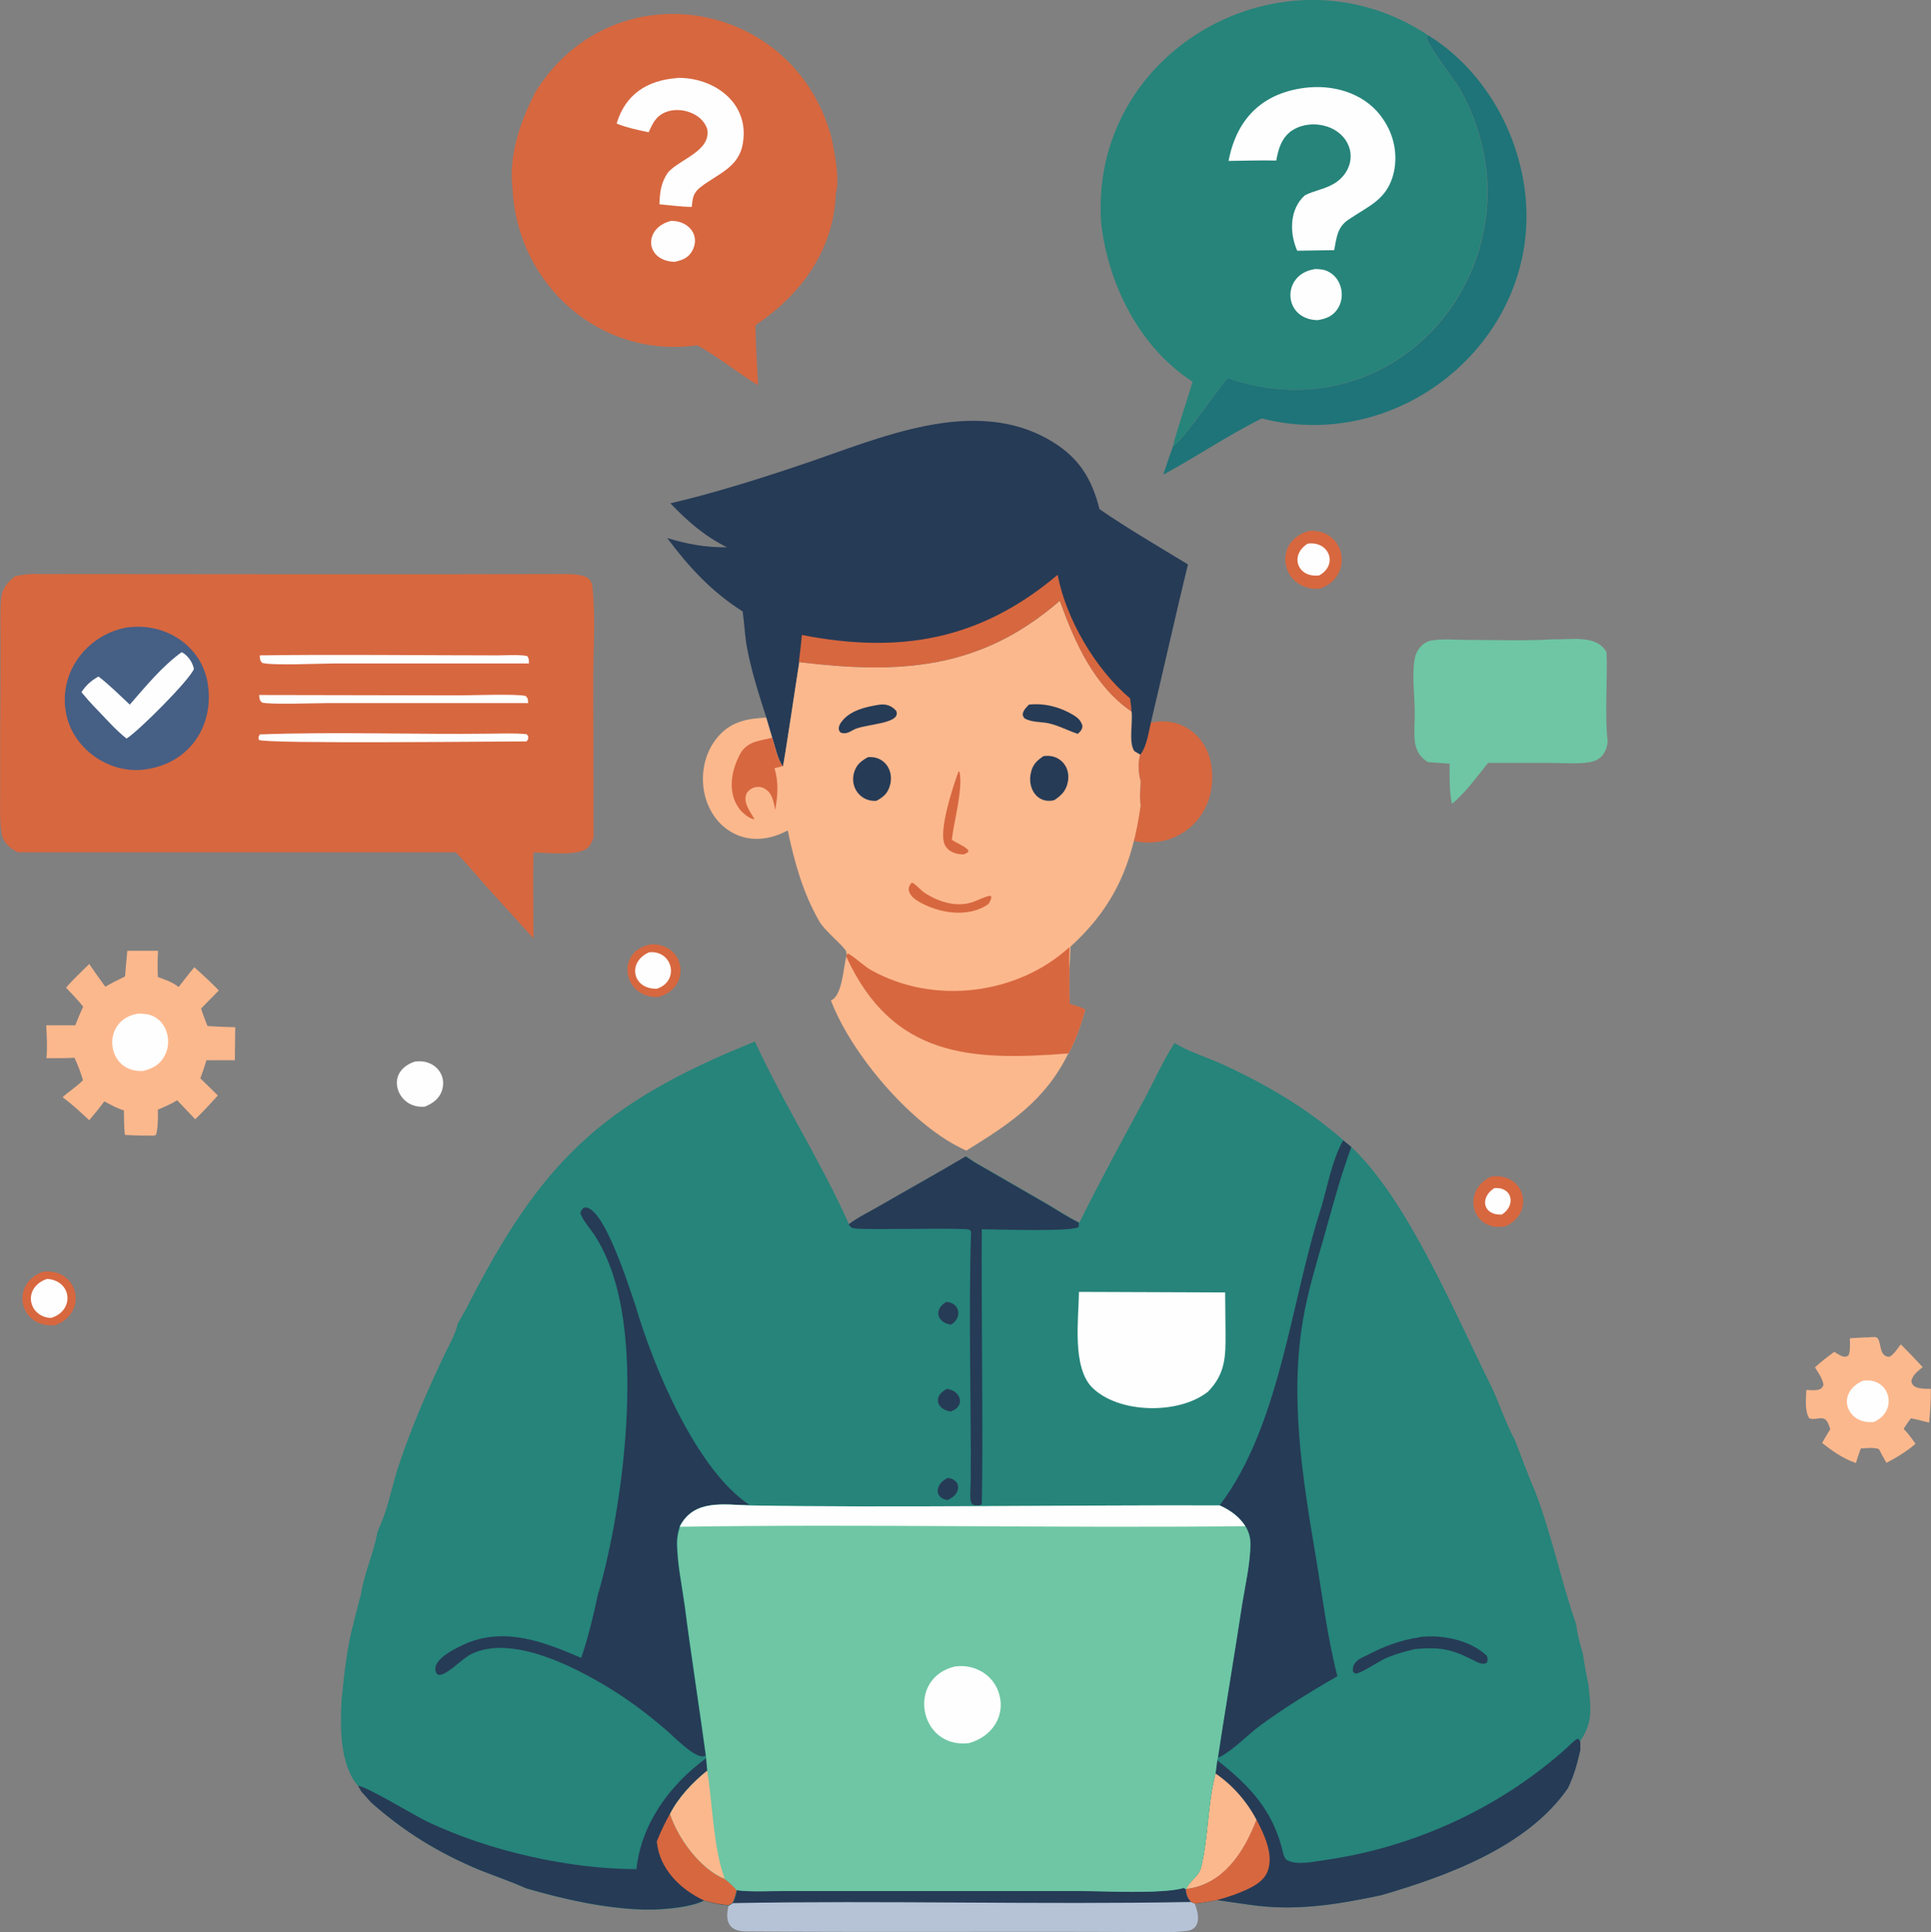 <?xml version="1.0" encoding="UTF-8"?>
<svg id="a" data-name="Layer 1" xmlns="http://www.w3.org/2000/svg" viewBox="0 0 1023.7 1024.3">
  <rect x="0" y="0" width="1023.7" height="1024.3" fill="#808080" stroke="none"/>
  <defs>
    <style>
      .b {
        fill: #fefefe;
      }

      .b, .c, .d, .e, .f, .g, .h, .i, .j {
        stroke-width: 0px;
      }

      .c {
        fill: #26847a;
      }

      .d {
        fill: #6ec6a4;
      }

      .e {
        fill: #fcb88d;
      }

      .f {
        fill: #d7673f;
      }

      .g {
        fill: #465f85;
      }

      .h {
        fill: #1e7478;
      }

      .i {
        fill: #263b56;
      }

      .j {
        fill: #b6c3d7;
      }
    </style>
  </defs>
  <path class="f" d="M790.5,623.7c17.6-2.5,23.8,18.9,7.7,26.3-18,3.5-23.7-19-7.7-26.3Z"/>
  <path class="b" d="M792.2,629.8c9.6-.8,11.6,9.2,4,14-9.9.6-12-8.9-4-14Z"/>
  <path class="f" d="M345.7,500.5c18.4.3,20.6,23.5,3.2,28-19.1.6-22.9-25.1-3.2-28Z"/>
  <path class="b" d="M344.1,504.8c12.5-1.3,16.4,15.2,4.2,19.3-13,.4-16-14.1-4.2-19.3Z"/>
  <path class="f" d="M22.7,674.1c18.8-2.2,24.4,21.6,6.7,28.3-18.9,2-24.6-21.5-6.7-28.3Z"/>
  <path class="b" d="M25.1,677.9c13.2,1.1,14.5,16.9,2,20.7-4.4,0-8.6-2.7-10.1-6.8-2.3-6.4,2-12.1,8.1-13.9Z"/>
  <path class="f" d="M694.2,281.4c19.6-1.1,23.8,24.9,5.2,30.7-20.3,1.1-25.4-25.4-5.2-30.7Z"/>
  <path class="b" d="M693.2,288.2c11.2-1.7,16.5,11,6.2,16.8-11.4,1.5-16-10.5-6.2-16.8Z"/>
  <path class="f" d="M610,383.1c15.6-3.6,29.5,6.5,32.1,22.1,4.3,25.2-15.5,45.7-41,40.6,1.5-6.2,2.5-12.6,3.6-18.9-.6-4.1-.1-8.6,0-12.8-1.3-4-1.5-10.1-.3-14.1,3.3-4.4,4.3-11.6,5.5-16.9Z"/>
  <path class="e" d="M989.3,709c1.6-.1,3.7-.4,5.2-.2,3.4,1.1.9,10.6,7.3,10.4,2.5-1.6,4.1-4.3,5.9-6.6,4,4,7.8,8,11.6,12.1-2.7,2.2-4.8,3.6-6,7,0,4.9,6.8,4.4,10.3,4.5.1,6-.3,11.9-.9,17.9-3.2-.9-6.4-1.6-9.6-2.3-1.5,1.7-2.6,3.7-3.9,5.6,2.4,2.5,4.3,5.1,6.3,7.9-4.7,4.1-9.9,7.2-15.4,10.1-1.4-2.2-2.5-4.5-3.7-6.7l-.4-.6c-2.8-1-6.5-.4-9.5-.3-1,2.5-1.8,5.2-2.6,7.7-6.8-2.3-12.3-6.2-17.9-10.6,1.3-2.5,2.8-4.9,4.3-7.3-.3-1-.7-2-1.1-3-2.1-5.2-6.3-1.3-10-2.8-2.6-3.8-1.7-10.5-1.6-15,3,0,8.3,1.1,9.1-2.9-.6-3.3-2.8-6.3-4.5-9.1,3.2-3,6.7-5.6,10.2-8.2,2.2,1.2,5.3,3.9,7.6,1.8,1.1-2.7.7-6.1.7-9l8.6-.5Z"/>
  <path class="b" d="M987.6,731.9c14.7-2.1,19,16.4,5.6,21.9-5.1.4-10.1-1.3-12.8-6-3.6-6.8.8-13.2,7.2-15.9Z"/>
  <path class="b" d="M220.4,562.7c9.3-1.3,17,6.5,13.8,15.7-1.6,4.3-4.9,6.5-8.9,8.2-6.2.6-11.7-2.4-14.1-8.3-2.8-7.6,1.9-13.6,9.2-15.7Z"/>
  <path class="e" d="M448.7,507.3c24.6,53.1,65.6,55.1,117.7,51-12.2,25-31.2,37.5-54.1,51.6-28.4-12.4-61-51.1-71.8-79.6,6-2.3,6.6-17.3,8.1-23Z"/>
  <path class="e" d="M67.3,504h16.5c-.3,4.7-.3,9.2-.1,13.9,3.9,1.5,7.7,2.6,11,5.3,2.7-3.6,5.5-7,8.3-10.5,4.5,4,8.8,8,13,12.3l-9.4,9.6c1,3.2,2.2,6.2,3.4,9.3,4.9.3,9.8.5,14.7.6l-.2,17.5h-15.1c-.9,3.3-2,6.4-3.2,9.6l9.3,9.1c-3.9,4.3-7.8,8.5-12,12.6l-9.6-10.1c-3.2,2.1-6.7,3.5-10.2,5,0,4.2.2,9.4-1,13.4l-1.3.4c-5.1,0-10.1-.1-15.2-.4-.5-4.3-.4-8.7-.5-13-3.7-1.1-7-3-10.4-4.8-2.5,3.4-5.2,6.7-8,10-4.6-4.3-9-8.4-14.1-12.2,3.5-3.2,7.5-5.6,10.8-9-1.2-4.1-2.7-8-4.5-11.9-5,.3-10,.2-14.9.2.6-5.8.2-11.5-.1-17.4h15.4c1.3-3.4,2.7-6.7,4.2-9.9-2.8-3.5-6-6.8-9.1-10.1,3.9-4.4,8.1-8.4,12.3-12.5,2.8,4.1,5.6,8.1,8.5,12,3.4-1.9,6.9-3.7,10.5-5.4.3-4.5.8-9.1,1.2-13.6Z"/>
  <path class="b" d="M72.8,537.3c2.9,0,5.8.1,8.5,1.4,7.7,3.7,9.9,14.2,5.8,21.3-2.6,4.6-6.3,6.4-11.2,7.7-20,1.1-22.5-27.1-3.1-30.3Z"/>
  <path class="h" d="M650.9,200.5c95,32,170.8-68.6,122.9-153.6-3-5.1-17.2-23.2-17.6-27.1l1.1-1c27.1,16.9,45.1,46.3,50.4,77.5,13.4,79-62.2,145.1-138.8,125.5-17.9,8.9-34.6,20.3-52.2,29.8,1.7-5,3.3-10.1,5.2-15.1,5.8-3.6,22.2-28.5,29-36.1Z"/>
  <path class="d" d="M823.3,338.9c9.2.3,23.1-2.7,28.4,6.8.6,14.4-1.1,33.7.6,47.2-.6,6.2-3.7,10.4-10.1,11.2-6.4,1-13.6.3-20.1.3h-33.2c-5.9,7.2-11.9,15.8-19.2,21.7-1.4-7-1.2-14.2-1.2-21.3-3.8-.3-7.6-.5-11.4-.8-4.4-2.5-6.7-6.6-7.1-11.6-.5-4.8.1-10,0-14.9,0-8.8-1.6-19.7,0-28.3.8-4.6,4.2-8.9,9-9.7,5.8-1,12.5-.3,18.5-.3,15.2,0,30.6.6,45.8-.3Z"/>
  <path class="f" d="M283.1,50c40.1-66.8,137-51.8,157.5,22.2,1.7,7.6,4.8,22.8,2.5,30.3-1.1,30.1-18.3,53.5-42.6,69.9.1,10.6.9,21.2,1.4,31.8-11-6.7-21.1-15-32.3-21.2-51.3,7.4-95.6-32.2-97.9-83.2-2.1-17,3.9-34.7,11.5-49.7Z"/>
  <path class="b" d="M356.2,117.1c9,0,15.4,7.9,10.6,16.2-2.2,3.6-5.2,4.6-9.2,5.5-16.1-.6-16.5-18.5-1.4-21.8Z"/>
  <path class="b" d="M358.6,41.3c19.5-.6,38.6,12.9,35.3,34.1-1.8,13.3-13.2,16.6-22.4,23.7-4.2,3.3-4.2,5.7-4.8,10.6-5.7-.1-11.4-.9-17.1-1.4.2-6.6.8-11.5,4.6-17,6.5-7.1,23-11.4,20.7-23-2.7-8.2-13.9-11.9-21.6-9-5.4,2-7.2,5.8-9.4,10.8-5.8-1.2-11.5-2.4-17-4.6,4.6-15.5,16.2-22.9,31.8-24.1Z"/>
  <path class="i" d="M355.4,266.8c23.5-5.5,46.9-12.9,69.8-20.6,40.8-13.7,91.7-37.2,132.8-12,14.2,8.7,20.9,19.8,24.9,35.7,15.1,10.4,31.2,19.7,46.9,29.3-5.2,20.9-14.8,63.6-19.7,83.9-1.2,5.3-2.2,12.5-5.5,16.9-1.1-.5-2.2-1.2-3.2-1.9-3-4.7-.7-14.9-1.4-20.9-20-13.7-30-36.6-38-58.7-42.7,37-85.6,38.8-138.3,32.5-1,6.4-8.1,54.5-8.7,55.2-2.8-3.9-4.1-10.6-5.6-15.2l-3.2-10.8c-4-12.5-8.1-25.1-10.4-38.1-1-6-1.2-12-2.1-18-16.4-10.4-28.4-23.4-40-38.9,10.9,3.3,20.3,5,31.7,4.9-12-6-20.8-13.7-30-23.3Z"/>
  <path class="f" d="M425.1,336.6c51.7,10,94.2,3,135.6-31.9,4.5,23.6,20.1,50.1,38.4,65.5.3,2.3.7,4.6.7,7-20-13.7-30-36.6-38-58.7-42.7,37-85.6,38.8-138.3,32.5.6-4.8,1.2-9.6,1.6-14.4Z"/>
  <path class="c" d="M583.8,118.7c-6.8-92.6,97.6-150.6,173.4-99.9l-1.1,1c.4,3.9,14.6,22,17.6,27.1,47.9,85-28,185.5-122.9,153.6-6.9,7.6-23.3,32.5-29,36.1,2.9-11.5,7.2-22.8,10.4-34.3-28-18.1-44.5-51.1-48.4-83.6Z"/>
  <path class="b" d="M696.8,142.6c2.7,0,5.6.2,8,1.7,6.7,3.8,8.5,13.4,4.2,19.6-2.6,3.8-6.1,5.1-10.5,5.8-18.4-.3-19.4-24.2-1.7-27Z"/>
  <path class="b" d="M694.3,46.3c14.9-1.2,30.7,4.2,39.1,17.1,5.5,8.1,7.6,18,5.6,27.6-3.2,14.7-13.2,18-24.1,25.4-6,4-6.3,9.6-7.6,16.2l-19.6.3c-4.2-9.5-4.1-22.1,4.1-29.4,4.7-2.4,10.2-3.2,14.8-5.8,8.6-4.7,12.4-14.9,6.8-23.4-6-9-20.1-10.9-28.8-4.9-5.3,3.9-6.9,9.6-8,15.7-8.4-.2-16.9.1-25.3.2,4.5-23.4,19.1-36.9,42.9-39Z"/>
  <path class="e" d="M423.5,351c52.7,6.3,95.7,4.5,138.3-32.5,8,22.1,18,44.9,38,58.7.7,6-1.7,16.2,1.4,20.9,1.1.7,2.1,1.3,3.2,1.9-1.2,4-1,10.1.3,14.1-.2,4.2-.7,8.6,0,12.8-4.3,31-13.8,53.6-37.2,74.9-.2,3.9-.2,7.9-.6,11.8,0,6.2-.3,12.5.2,18.7,2.6.8,5.9,1.5,8.2,3-2.3,7.9-4.9,15.9-8.9,23.2-52.1,4.1-93.1,2-117.7-51v-1.2c0-.6.1-1.3-.1-1.9-1.2-3-11.2-10.7-14.3-16.1-8.8-15.4-13-31-16.7-48.1-11.4,6.1-24,6.5-34.2-2.2-13.5-11.9-14.3-34.8-2.3-48,6.9-7.7,15.3-9.1,25.1-9.6l3.2,10.8c1.5,4.6,2.7,11.3,5.6,15.2.5-.7,7.6-48.7,8.7-55.2Z"/>
  <path class="f" d="M508.2,408.8l.5.5c1.9,8.8-3,26.1-4.1,35.8,2.5,1.9,5.8,2.8,8,4.9,1,.9.7.4.7,1.7l-2.3,1.2c-4,0-8.5-1.3-10.2-5.3-3.3-7.3,4.4-30.7,7.4-38.8Z"/>
  <path class="f" d="M483.5,467.8c2.6,1.4,4.4,4,6.9,5.6,7.4,4.8,16.9,7.7,25.5,4.7,3-1.1,5.7-2.6,8.9-3.3l.8.6c-.2,1.6-.8,2.5-1.6,3.8-10.7,7.6-26.6,4.9-37.3-1.5-3.6-2.1-7.2-6.2-3.2-9.9Z"/>
  <path class="i" d="M465.8,373.6c3.7-.6,6.8.3,9.3,3.2,3.1,7.2-17.2,6.8-22.9,10.2-2,1.2-4,2.2-6.4,1.4-2.1-1.6-.9-4.3.5-6,4.4-5.8,12.6-7.7,19.5-8.8Z"/>
  <path class="i" d="M545.6,373.5c8.1-.9,16.5,1.3,23.4,5.5,2.5,1.5,4.2,3.1,4.9,6-.4,2.1-1,2.5-2.5,4-5.2-1.7-10.1-4.4-15.5-5.6-4.3-.9-8.6-.4-12.6-2.5-2.7-2.5.3-5.5,2.2-7.4Z"/>
  <path class="i" d="M459.8,401.4c9.1-1.1,14.6,7.3,11.8,15.6-1.3,3.9-3.5,5.6-7,7.5-8.2.6-14-6.9-11.9-14.7,1.1-4.2,3.6-6.3,7.2-8.3Z"/>
  <path class="i" d="M553.2,400.8c8.6-1.3,14.8,5.8,12.8,14.2-1,4.4-3.5,6.8-7.2,9.2-9,2.1-14.2-6.5-12.3-14.5.9-4.3,3.1-6.5,6.7-8.9Z"/>
  <path class="f" d="M409.3,390.9c1.5,4.6,2.7,11.3,5.6,15.2l-4.3,1.1c2.3,7.8,1.7,14.2.4,22.1-.9-4.1-1.4-8.7-5.4-11.1-3.2-2.2-7.9-.9-9.8,2.4-2.1,4.9,2,9.6,4.2,13.7-2.9-.4-5.2-2.6-7.3-4.6-7.7-9.2-5.1-22.2.6-31.6,4.7-5.7,9.6-5.2,16-7.1Z"/>
  <path class="f" d="M448.7,506.1l.9-.7c4.5,2.6,8.1,6.6,12.7,9.1,32.9,18.2,77,12.9,104.7-12.5-.1,3.8-.4,7.7,0,11.5,0,6.2-.3,12.5.2,18.7,2.6.8,5.9,1.5,8.2,3-2.3,7.9-4.9,15.9-8.9,23.2-52.1,4.1-93.1,2-117.7-51v-1.2Z"/>
  <path class="f" d="M18.3,304.3c58.1.1,227.6.2,282.9,0,3,.1,8.9.4,11,2.6,1.3,1.4,1.7,2.6,1.9,4.5,1.6,15.5.5,32,.4,47.6l.2,84.8c-.7,1.9-1.4,3.8-2.8,5.3-4.9,5-21.9,2.8-29.1,2.8-.3,15.1,0,30.3,0,45.5l-24.4-26.9c-5.6-6.2-10.9-12.8-16.8-18.7H9.4c-4.2-2.1-8.1-5.6-8.6-10.5-1.1-6.9-.7-14.4-.7-21.5v-33.7c.1,0,.2-44.8.2-44.8,0-7.6-.3-15.5.2-23.1.4-5.9,3-9.1,7.4-12.7,3.6-.8,6.8-1.2,10.5-1.3Z"/>
  <path class="b" d="M137.4,368.4l105.7.2c6.5,0,30.5-.9,35.5.3,1.5,1.4,1.2,1.8,1.4,3.8h-105.9c-6.5,0-31.1.9-35.2-.3-1.5-1.4-1.3-2-1.5-4Z"/>
  <path class="b" d="M137.8,389.3c39.5-1.5,82,.1,121.8-.4,6.5,0,13.2-.4,19.6.3l.8,1c0,1.5.2,1.6-.9,2.8-16,0-137.7,1.4-141.9-.8-.3-1.6-.2-1.5.6-3Z"/>
  <path class="b" d="M137.7,347.4c41.5-.6,84.2,0,125.8,0,5.2,0,10.8-.5,15.9.3,1.2,1.4.9,2.2,1,4h-103.4c-7.6,0-32,1.2-38-.3-1.4-1.5-1.1-2.2-1.3-4.1Z"/>
  <path class="g" d="M68.5,332.5c19-2.2,37.4,9.2,41.4,28.4,4.4,23.5-9.4,44-33.3,47-19.1,2.5-38.5-11.4-41.7-30.5-3.8-21.8,12-41.8,33.6-45Z"/>
  <path class="b" d="M96.3,345.7c3.2,1.5,5.9,5.5,6.5,8.9-2.4,6-29.3,32.9-35.7,36.9-5.6-4.4-10.3-9.8-15.2-14.9-3.1-3.1-5.9-6.3-8.7-9.7,2.5-3.8,5-6,9-8.3,5.9,4.5,11.2,9.9,16.6,14.9,8.4-9.6,17.1-20.3,27.5-27.8Z"/>
  <path class="j" d="M390.5,1001.8c8.2,1.1,17.2.4,25.5.4,31.2,0,123.2,0,155.7,0,13.4,0,44.6,1.7,55.7-1.6l1.2.7c.5,2.9.8,4.8,3,6.9l1.7.8c2.2,5,3.7,13.3-3.7,14.5-10.1,1.3-21.1.6-31.2.6-58.6-.3-143.3.2-201.7-.3-9.7.4-12.8-4.6-10.4-13.8l2-1.2c1.2-2.3,1.7-4.5,2.2-7Z"/>
  <path class="i" d="M390.5,1001.8c8.2,1.1,17.2.4,25.5.4,31.2,0,123.2,0,155.7,0,13.4,0,44.6,1.7,55.7-1.6l1.2.7c.5,2.9.8,4.8,3,6.9-81.1,1.5-162.3-.9-243.3.6,1.2-2.3,1.7-4.5,2.2-7Z"/>
  <path class="c" d="M838,922.9h-.3s0,.7,0,.7v4.1c-1.6,7.1-3.4,13.6-6.6,20.2-21.4,31-63.9,46.5-98.9,56.7-23.5,5-45.6,8.6-69.6,5.1l-17.5-2.5c-3.9.7-7.9,1.6-11.8,1.8l-1.7-.8c-2.2-2.1-2.6-4-3-6.9h.2c.9-4,6.5-6.5,7.7-11.4,4-16.3,3.5-33.6,7.7-49.9l.9-7,.4-1.8c2.6-17.3,10.1-62.3,12.7-80.3,1.7-10.7,4.5-22.3,4.5-33.1,0-9.6-8.2-16.3-16.3-20,32.4-42.6,37.8-108.6,54-158.4,3.2-11.1,5.7-25.1,11.5-35.1l4.4,3.6c30.2,28.1,55.9,90.4,74.8,128,4,8.9,7.3,18.7,11.9,27.2,3.6,9.1,6.9,18.4,10.8,27.4,8.9,23.1,13.7,47.3,21.8,70.6.6,4.9,1.9,10.2,3.4,14.9,1,5.6,1.8,11.4,3.1,16.9,1.1,11.8,2.8,19.5-4.3,29.9Z"/>
  <path class="i" d="M752.5,867.8c11.7-1.6,27.2,1.6,35.8,10,.4,1.7.5,1.9,0,3.5-2.6,1.7-5.7-.6-8.3-1.8-11.3-5.6-17-6.4-29.7-5.4-5.6,1.3-11,2.8-16.3,5.2-3.3,1.5-12.4,7.7-15.2,7.8-.8,0-1-.5-1.5-1-.8-4.8,3.5-7,7.2-8.6,9.2-4.8,17.7-8.1,28-9.6Z"/>
  <path class="i" d="M712,604.4l4.4,3.6c-5.8,15.8-10.2,32.2-14.7,48.4-3.9,13.6-8.1,27.3-10.6,41.3-7.6,42-.7,85,6.3,126.5,3.6,21.2,6.2,43.5,11.6,64.3-13.8,8-27.4,16.3-40.3,25.7-7.3,5.3-14.4,13.2-22.3,17.3l-.9-.2c2.6-17.3,10.1-62.3,12.7-80.3,1.7-10.7,4.5-22.3,4.5-33.1,0-9.6-8.2-16.3-16.3-20,32.3-42.6,37.8-108.6,54-158.4,3.2-11.1,5.7-25.1,11.4-35.1Z"/>
  <path class="i" d="M837.8,923.6v4.1c-1.6,7.1-3.4,13.6-6.6,20.2-21.4,31-63.9,46.5-98.9,56.7-23.5,5-45.6,8.6-69.6,5.1l-17.5-2.5c-3.9.7-7.9,1.6-11.8,1.8l-1.7-.8c-2.2-2.1-2.6-4-3-6.9h.2c.9-4,6.5-6.5,7.7-11.4,4-16.3,3.5-33.6,7.7-49.9l.9-7c17.3,13.6,29.7,26.6,34.9,48.7.5,1.8.8,3.7,2.6,4.5,5.1,2.6,14,.6,19.6-.2,47.6-6.8,93.6-27.9,129.2-60.3,1.5-1.4,3.2-3.4,5.1-4.1l1.1,1.3v.7Z"/>
  <path class="f" d="M666.1,964.5c3.9,7.6,9,17.9,6.2,26.6-1.5,4.9-5.8,7.9-10.3,10-5.3,2.6-11.2,4.6-16.9,6.1-3.9.7-7.9,1.6-11.8,1.8l-1.7-.8c-2.2-2.1-2.6-4-3-6.9h.3c19.6-2.4,30.8-19.9,37.2-36.8Z"/>
  <path class="e" d="M644.4,940.1c8.9,6,16.7,14.9,21.7,24.5-6.4,16.9-17.6,34.4-37.2,36.7.9-3.9,6.5-6.4,7.7-11.3,4-16.3,3.5-33.6,7.7-49.9Z"/>
  <path class="c" d="M712.1,604.4c-5.7,10-8.3,24-11.5,35.1-16.3,49.7-21.7,115.8-54,158.4,8.1,3.6,16.2,10.4,16.3,20,0,10.8-2.8,22.4-4.5,33.1-2.7,18.2-10.1,62.7-12.7,80.3l-.4,1.8-.9,7c-4.3,16.2-3.7,33.6-7.7,49.9-1.2,4.8-6.8,7.4-7.7,11.3h-.2c0,0-1.2-.6-1.2-.6-11,3.3-42.3,1.6-55.7,1.6-33,0-124.1,0-155.7,0-8.3,0-17.3.6-25.5-.4-.5,2.5-1,4.7-2.2,7l-2,1.2c-4.6-.3-8.7-1.2-13.1-2.6-6.9,3.5-19,4.5-26.8,4.8h-5.7c-21.1-.8-41.6-5.4-61.9-11.3-8-3.6-16.4-6.4-24.6-9.7-21.5-8.9-40.1-20.3-57.5-35.8l-5.1-5.7-1.8-3.1c-.1-.1-.3-.2-.4-.3-9.6-11.3-9.3-31.9-8.5-45.6,1.4-13.6,3-28.8,6.7-41.9,0,0,3-11.9,3-11.9l.5-1.5c1.7-11.5,6.8-22.1,8.8-33.4l1.9-4.6c3.9-8.9,6.2-21.4,9.5-31.1,6.9-20.5,15.4-40.2,24.8-59.7,2.3-4.7,5.3-10,6.4-15.2,1.1-1.7,2.1-3.6,3.1-5.4l1.1-1.9c39.7-78.3,71.8-109.3,153.3-142.1,15.2,33,35.1,63.7,49.9,96.9,5.1-3.9,11.7-7,17.3-10.3,14.9-8.7,29.9-16.9,44.8-25.7l4.7,3.1c2.9,1.7,33.8,19.5,37.6,21.7,5.8,3.4,11.7,7.3,17.7,10.3,11-22.2,22.9-43.9,34.6-65.7,5.2-9.7,9.9-20.4,15.9-29.5,7.8,4.8,17.7,7.7,26.1,11.6,23.4,10.8,43.9,23,63.4,39.9Z"/>
  <path class="i" d="M502.1,783.5c2.5,0,4,.9,5.4,2.8.4,1.2.6,2.1.3,3.3-.8,3-2.7,4-5.2,5.5-3,0-6.1-2.4-5.4-5.6.6-3.1,2.4-4.4,4.9-6Z"/>
  <path class="i" d="M501.7,690.1c7.3.5,8.6,8.6,2.4,12.1-7.5-1.2-9.2-8.2-2.4-12.1Z"/>
  <path class="i" d="M502,736.2c7.5,1,10,9.3,2,12-7.9-1.2-9.3-8.3-2-12Z"/>
  <path class="i" d="M511.9,613l4.7,3.1c2.9,1.7,33.8,19.5,37.6,21.7,5.8,3.4,11.7,7.3,17.7,10.3v2.3c-3.8,2.7-44.4,1.2-51.4,1.2-.4,33.6.8,112.9,0,145.3,0,.5,0,.2-.8.9-1.7.2-2.8.4-4.3-.5-.4-.6-.6-.9-.8-1.7-.5-3,0-7,0-10.1.3-43.8-1.2-89,.2-132.7-.3-.3-.5-.6-.8-.9-1.8-1.3-53.4.2-60.6-.7-2-.2-2.4-.6-3.5-2.2,5.1-3.9,11.7-7,17.3-10.3,14.9-8.6,29.9-16.9,44.7-25.7Z"/>
  <path class="i" d="M390.5,1001.8c-.5,2.5-1,4.7-2.2,7l-2,1.2c-4.6-.3-8.7-1.2-13.1-2.6-6.9,3.5-19,4.5-26.8,4.8h-5.7c-21.1-.8-41.6-5.4-61.9-11.3-8-3.6-16.4-6.4-24.6-9.7-21.5-8.9-40.1-20.3-57.5-35.8l-5.1-5.7-1.8-3.1c4.8.4,29.9,15.8,37.1,19.2,32.6,15.4,74.4,24.9,110.5,25,2.6-24.3,17.7-44.6,36.9-58.8l.6,6.5c-7.6,6.1-15.2,14.1-19.7,22.9,4.3,12.9,16.1,29.2,29,34.5,2.4,1.8,4.3,3.7,6.3,5.9Z"/>
  <path class="f" d="M348.2,976.1c2-5.1,4.3-9.8,7-14.7,4.2,12.9,16.1,29.2,29,34.4,2.4,1.8,4.3,3.7,6.3,5.9-.5,2.5-1,4.7-2.2,7l-2,1.2c-4.6-.3-8.7-1.2-13.1-2.5-12.7-6-23.7-16.8-25-31.3Z"/>
  <path class="b" d="M572.1,684.8l77.4.3.2,21.4c.1,12.4,0,21.7-9.3,31.2-15.3,12.2-47.4,11.8-61.5-2.3-10.6-10.9-7.1-36.2-6.9-50.5Z"/>
  <path class="i" d="M317.4,843.9c12.9-45.4,22.6-122.7,7.6-168.1-2.4-7.3-5.6-14.7-9.9-21.2-2.4-3.7-5.8-7.2-7.4-11.4.1-1.4.8-2,1.7-3,10.3-2.9,24.5,43.4,27.7,52.5,9.3,31.9,32.2,86.8,60.5,105.2-13.8-.3-29.8-3.5-37.3,11.2-1,3.1-1.5,5.7-1.5,9,.2,10.9,2.6,22.2,4.1,33,2.6,20.8,8.5,59.2,11.2,79.5-4.9,3.2-18.5-12-22.8-15.1-8.9-7.6-18.3-14.6-28.3-20.7-18.5-11.3-51.5-28.4-73-18.1-5.1,2.5-11.9,10.3-16.6,11.1-1,.2-1.3-.3-2-.8-3.8-7.3,11.4-13.9,16.6-16.2,20.7-8.2,40.8-.3,60.1,8,3.9-11.2,6.7-23.5,9.2-35.1Z"/>
  <path class="d" d="M360.4,809.2c7.5-14.7,23.4-11.5,37.3-11.2,67.7,1.3,179.9-.3,248.9,0,8.1,3.7,16.2,10.4,16.3,20,0,10.8-2.8,22.4-4.5,33.1-2.7,18.2-10.1,62.7-12.7,80.3l-.4,1.8-.9,7c-4.3,16.2-3.7,33.6-7.7,49.9-1.2,4.8-6.8,7.4-7.7,11.3h-.3c0,0-1.2-.6-1.2-.6-11.1,3.3-42.3,1.6-55.7,1.6-33,0-124.1,0-155.7,0-8.3,0-17.3.6-25.5-.4-2-2.2-4-4.1-6.3-5.9-12.9-5.2-24.8-21.5-29-34.4,4.5-8.8,12.1-16.8,19.7-22.9-.1-1.2-.6-6.9-.7-7.9-2.7-20.2-8.6-58.8-11.2-79.5-1.5-10.8-3.9-22.1-4.1-33,0-3.3.5-5.9,1.5-9Z"/>
  <path class="e" d="M374.9,938.6c3,18.1,3.1,40.4,9.3,57.3-12.9-5.2-24.8-21.5-29-34.4,4.5-8.8,12.1-16.8,19.7-22.9Z"/>
  <path class="b" d="M507,883.3c9.5-1.1,18.9,4.1,22.2,13.2,4.6,12.6-3.2,24.1-15.5,27.5-26.8,3.2-33.5-35.2-6.7-40.8Z"/>
  <path class="b" d="M360.4,809.2c7.5-14.7,23.4-11.5,37.3-11.2,67.7,1.3,179.9-.3,248.9,0,5.7,2.6,10.1,5.7,13.6,11-99.2,1.1-200.6-1.2-299.7.3Z"/>
</svg>